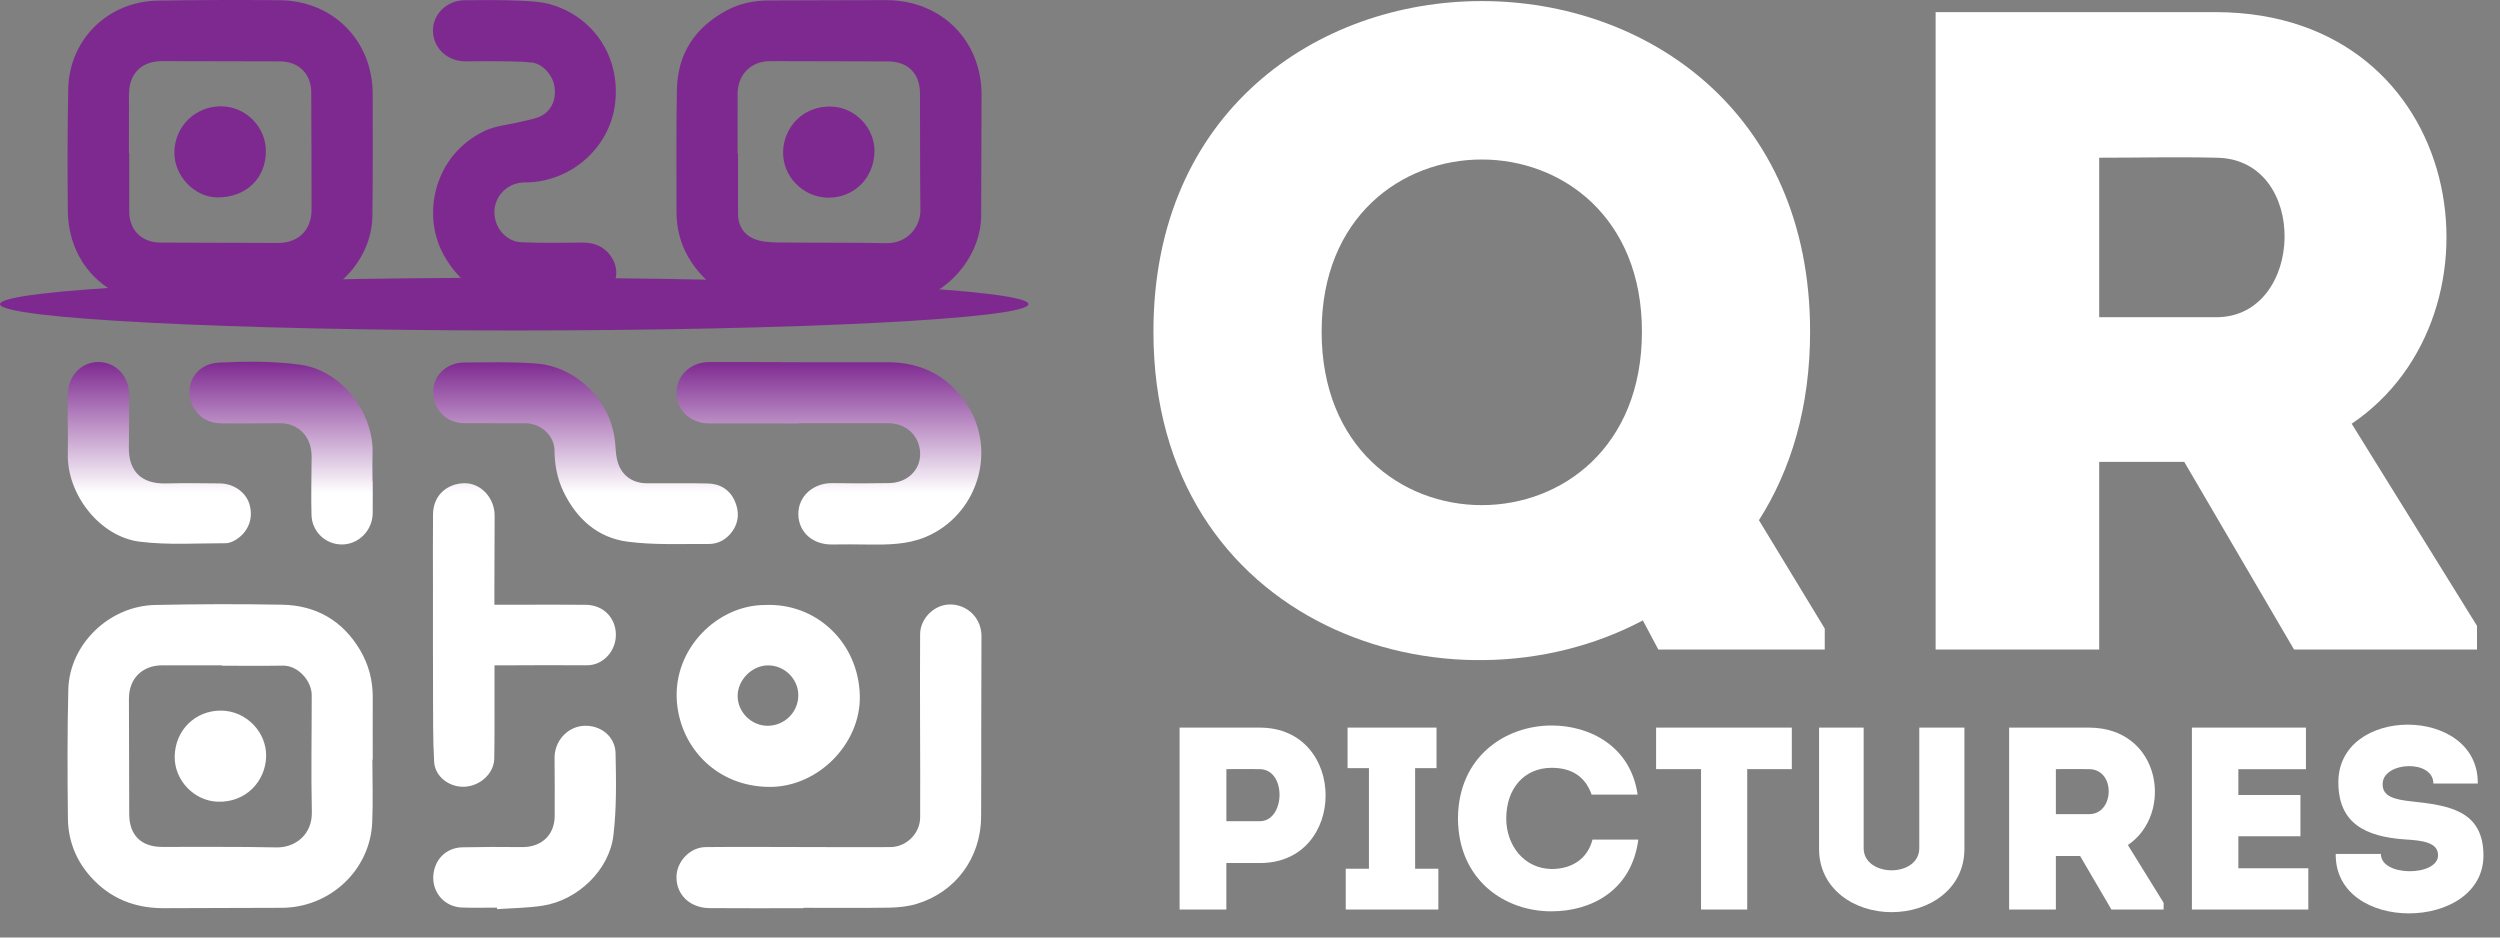 <svg width="80" height="30" viewBox="0 0 80 30" fill="none" xmlns="http://www.w3.org/2000/svg">
<rect x="0" y="0" width="80" height="30" fill="#808080" stroke="none"/>
<path d="M58.392 20.784V20.114L56.286 16.646C57.308 15.043 57.923 13.033 57.923 10.614C57.923 -3.492 36.91 -3.492 36.91 10.614C36.91 20.028 46.362 23.147 52.571 19.853L53.067 20.786H58.392V20.784ZM42.292 10.612C42.292 3.268 52.542 3.268 52.542 10.612C52.542 18.015 42.292 18.015 42.292 10.612Z" fill="white"/>
<path d="M75.254 13.559C80.435 10.065 78.971 0.418 70.922 0.388C67.935 0.388 64.894 0.388 61.94 0.388C61.94 7.206 61.94 13.996 61.94 20.784C63.635 20.784 65.421 20.784 67.174 20.784V14.78H69.896L73.409 20.784H79.264V20.027L75.254 13.559ZM70.922 10.151H67.174C67.174 8.516 67.174 6.71 67.174 5.047C68.404 5.047 69.692 5.017 70.922 5.047C73.908 5.075 73.762 10.151 70.922 10.151Z" fill="white"/>
<path d="M39.243 29.106V27.617H40.321C43.119 27.617 43.119 23.291 40.321 23.284C39.459 23.284 38.591 23.284 37.747 23.284C37.747 25.23 37.747 27.168 37.747 29.106C38.24 29.106 38.742 29.106 39.243 29.106ZM40.312 26.279H39.244C39.244 25.803 39.244 25.089 39.244 24.612C39.586 24.612 39.961 24.605 40.312 24.612C41.181 24.623 41.131 26.279 40.312 26.279Z" fill="white"/>
<path d="M45.284 27.799V24.581H45.969C45.969 24.081 45.969 23.774 45.969 23.284C45.018 23.284 44.074 23.284 43.122 23.284C43.122 23.775 43.122 24.081 43.122 24.581H43.806V27.799H43.064C43.064 28.29 43.064 28.599 43.064 29.106C44.058 29.106 45.032 29.106 46.027 29.106C46.027 28.599 46.027 28.29 46.027 27.799H45.284Z" fill="white"/>
<path d="M46.655 26.192C46.665 28.171 48.166 29.171 49.653 29.162C50.901 29.162 52.21 28.513 52.426 26.868C51.919 26.868 51.457 26.868 50.959 26.868C50.8 27.492 50.289 27.808 49.653 27.808C48.767 27.797 48.2 27.05 48.2 26.192C48.2 25.228 48.778 24.57 49.653 24.57C50.281 24.57 50.724 24.837 50.932 25.428C51.442 25.428 51.894 25.428 52.404 25.428C52.18 23.874 50.867 23.216 49.655 23.216C48.166 23.216 46.664 24.214 46.655 26.192Z" fill="white"/>
<path d="M54.433 24.612V29.104C54.926 29.104 55.417 29.104 55.911 29.104V24.612H57.338C57.338 24.163 57.338 23.723 57.338 23.284H52.995C52.995 23.724 52.995 24.163 52.995 24.612H54.433Z" fill="white"/>
<path d="M60.532 27.85C60.099 27.85 59.637 27.617 59.637 27.143V23.284C59.169 23.284 58.679 23.284 58.21 23.284V27.168C58.21 28.448 59.338 29.189 60.532 29.189C61.736 29.189 62.861 28.448 62.861 27.168V23.284C62.393 23.284 61.892 23.284 61.417 23.284V27.143C61.417 27.617 60.966 27.85 60.532 27.85Z" fill="white"/>
<path d="M68.092 27.041C69.57 26.045 69.153 23.291 66.856 23.284C66.004 23.284 65.136 23.284 64.292 23.284C64.292 25.23 64.292 27.168 64.292 29.106C64.776 29.106 65.287 29.106 65.788 29.106V27.391H66.563L67.566 29.106H69.236V28.89L68.092 27.041ZM66.856 26.052H65.788C65.788 25.586 65.788 25.087 65.788 24.612C66.138 24.612 66.505 24.605 66.856 24.612C67.708 24.623 67.664 26.052 66.856 26.052Z" fill="white"/>
<path d="M73.79 23.284C72.419 23.284 71.493 23.284 70.141 23.284C70.141 25.212 70.141 27.157 70.141 29.106C71.493 29.106 72.495 29.106 73.866 29.106C73.866 28.664 73.866 28.217 73.866 27.785C72.988 27.785 72.488 27.785 71.627 27.785C71.627 27.436 71.627 27.101 71.627 26.761H73.614C73.614 26.321 73.614 25.878 73.614 25.44H71.627V24.614C72.488 24.614 72.921 24.614 73.79 24.614C73.79 24.163 73.79 23.716 73.79 23.284Z" fill="white"/>
<path d="M76.188 27.326C75.679 27.326 75.243 27.326 74.743 27.326C74.71 29.888 79.47 29.82 79.47 27.375C79.47 25.921 78.334 25.771 77.173 25.645C76.646 25.587 76.211 25.498 76.246 25.056C76.295 24.366 77.868 24.3 77.868 25.073C78.378 25.073 78.762 25.073 79.289 25.073C79.32 22.561 74.776 22.561 74.828 25.073C74.845 26.338 75.679 26.771 76.951 26.861C77.535 26.894 78.018 26.961 78.018 27.368C78.018 28.048 76.188 28.066 76.188 27.326Z" fill="white"/>
<path d="M15.903 29.044C15.531 29.044 15.159 29.054 14.787 29.041C14.253 29.024 13.854 28.597 13.864 28.074C13.875 27.532 14.26 27.125 14.795 27.114C15.43 27.101 16.065 27.098 16.7 27.107C17.323 27.115 17.747 26.726 17.75 26.11C17.753 25.493 17.752 24.875 17.746 24.258C17.741 23.721 18.147 23.262 18.67 23.227C19.205 23.191 19.686 23.555 19.698 24.103C19.717 24.979 19.732 25.864 19.629 26.732C19.496 27.848 18.482 28.811 17.363 28.982C16.883 29.056 16.392 29.058 15.905 29.093C15.904 29.077 15.903 29.06 15.903 29.044ZM25.707 29.062C24.707 29.062 23.708 29.068 22.708 29.06C22.078 29.056 21.638 28.629 21.647 28.056C21.656 27.563 22.082 27.112 22.58 27.107C23.565 27.096 24.551 27.104 25.536 27.105C26.522 27.105 27.507 27.114 28.493 27.107C29.007 27.103 29.442 26.669 29.445 26.157C29.452 25.169 29.443 24.18 29.442 23.192C29.441 22.225 29.436 21.259 29.444 20.292C29.447 19.809 29.863 19.381 30.334 19.346C30.844 19.308 31.299 19.66 31.389 20.162C31.399 20.219 31.407 20.278 31.407 20.335C31.406 21.309 31.402 22.283 31.4 23.257C31.398 24.216 31.402 25.175 31.396 26.134C31.388 27.45 30.581 28.551 29.328 28.926C29.046 29.01 28.74 29.04 28.444 29.045C27.532 29.059 26.62 29.05 25.708 29.05C25.707 29.054 25.707 29.058 25.707 29.062ZM11.916 24.309C11.916 24.978 11.939 25.648 11.911 26.315C11.846 27.849 10.551 29.051 9.002 29.05C7.746 29.05 6.49 29.061 5.235 29.062C4.312 29.063 3.521 28.751 2.901 28.056C2.426 27.524 2.18 26.89 2.173 26.186C2.158 24.812 2.152 23.437 2.186 22.064C2.221 20.621 3.489 19.39 4.964 19.359C6.321 19.33 7.681 19.325 9.038 19.351C10.124 19.372 10.973 19.87 11.525 20.805C11.797 21.264 11.932 21.78 11.928 22.324C11.924 22.986 11.927 23.647 11.927 24.309C11.923 24.309 11.92 24.309 11.916 24.309ZM7.101 21.303C7.101 21.299 7.101 21.295 7.101 21.29C6.466 21.29 5.831 21.291 5.196 21.29C4.556 21.289 4.126 21.712 4.126 22.352C4.127 23.588 4.13 24.823 4.135 26.059C4.138 26.723 4.516 27.099 5.182 27.101C6.401 27.105 7.621 27.09 8.84 27.117C9.44 27.131 9.997 26.712 9.979 25.978C9.951 24.736 9.976 23.494 9.975 22.251C9.975 21.773 9.525 21.291 9.05 21.3C8.4 21.312 7.751 21.303 7.101 21.303ZM5.59 24.21C5.601 23.371 6.245 22.733 7.076 22.739C7.872 22.745 8.537 23.422 8.516 24.212C8.495 24.999 7.868 25.691 6.956 25.654C6.212 25.624 5.581 24.974 5.59 24.21ZM24.47 19.36C26.115 19.283 27.472 20.556 27.514 22.257C27.553 23.786 26.188 25.185 24.63 25.181C22.937 25.177 21.771 23.922 21.66 22.448C21.532 20.748 22.971 19.362 24.47 19.36ZM15.82 19.351C16.135 19.351 16.425 19.351 16.715 19.351C17.393 19.351 18.072 19.346 18.75 19.354C19.3 19.36 19.704 19.762 19.708 20.308C19.712 20.832 19.302 21.293 18.776 21.289C17.886 21.281 16.996 21.289 16.105 21.291C16.02 21.291 15.934 21.291 15.824 21.291C15.824 21.59 15.825 21.864 15.824 22.138C15.823 22.85 15.829 23.562 15.816 24.274C15.809 24.742 15.379 25.143 14.881 25.175C14.395 25.206 13.921 24.861 13.893 24.382C13.85 23.644 13.861 22.902 13.857 22.162C13.852 21.05 13.855 19.939 13.855 18.827C13.855 18.035 13.848 17.244 13.857 16.452C13.865 15.815 14.347 15.468 14.862 15.463C15.392 15.457 15.828 15.937 15.828 16.498C15.827 17.334 15.823 18.169 15.82 19.004C15.82 19.111 15.82 19.218 15.82 19.351ZM25.546 22.247C25.545 21.726 25.108 21.293 24.581 21.292C24.066 21.291 23.602 21.757 23.604 22.274C23.606 22.785 24.04 23.22 24.553 23.225C25.101 23.23 25.546 22.792 25.546 22.247ZM25.558 13.55C24.602 13.55 23.646 13.551 22.69 13.549C22.095 13.548 21.651 13.129 21.648 12.573C21.645 12.025 22.094 11.588 22.684 11.586C23.785 11.582 24.887 11.591 25.989 11.593C26.792 11.594 27.595 11.595 28.397 11.592C29.498 11.589 30.361 12.04 30.953 12.961C31.924 14.472 31.249 16.502 29.623 17.182C29.032 17.429 28.416 17.431 27.795 17.425C27.408 17.421 27.021 17.415 26.635 17.423C26.011 17.436 25.552 17.032 25.547 16.454C25.542 15.879 26.024 15.45 26.64 15.46C27.245 15.47 27.851 15.471 28.457 15.459C29.038 15.447 29.455 15.037 29.445 14.514C29.434 13.953 29.009 13.544 28.427 13.543C27.471 13.54 26.515 13.542 25.558 13.542C25.558 13.544 25.558 13.547 25.558 13.55ZM11.927 15.399C11.927 15.741 11.93 16.082 11.926 16.424C11.92 16.971 11.48 17.419 10.948 17.423C10.426 17.428 9.983 17.02 9.968 16.479C9.951 15.869 9.968 15.258 9.972 14.648C9.974 14.363 9.915 14.098 9.725 13.878C9.522 13.643 9.255 13.541 8.948 13.542C8.328 13.543 7.707 13.555 7.087 13.546C6.727 13.541 6.418 13.406 6.22 13.085C5.822 12.442 6.204 11.643 6.992 11.604C7.862 11.561 8.749 11.554 9.61 11.671C10.93 11.85 11.969 13.205 11.922 14.527C11.912 14.818 11.92 15.109 11.92 15.399C11.923 15.399 11.925 15.399 11.927 15.399ZM15.813 13.542C15.492 13.542 15.17 13.545 14.849 13.541C14.4 13.536 14.026 13.26 13.912 12.856C13.782 12.398 13.924 11.978 14.324 11.74C14.467 11.655 14.653 11.602 14.82 11.601C15.593 11.595 16.37 11.576 17.14 11.631C18.456 11.725 19.55 12.831 19.681 14.136C19.7 14.331 19.704 14.53 19.749 14.719C19.86 15.189 20.213 15.462 20.698 15.465C21.348 15.469 21.998 15.456 22.647 15.471C23.042 15.479 23.353 15.668 23.514 16.035C23.658 16.365 23.651 16.704 23.431 17.008C23.245 17.265 22.98 17.412 22.664 17.408C21.804 17.401 20.934 17.445 20.086 17.334C19.13 17.21 18.454 16.607 18.035 15.741C17.833 15.324 17.748 14.88 17.744 14.413C17.741 13.936 17.303 13.546 16.82 13.545C16.484 13.544 16.148 13.544 15.813 13.544C15.813 13.544 15.813 13.543 15.813 13.542ZM2.167 13.62C2.167 13.286 2.163 12.952 2.168 12.618C2.177 12.024 2.604 11.581 3.157 11.585C3.708 11.589 4.133 12.038 4.133 12.628C4.134 13.188 4.132 13.747 4.123 14.306C4.112 15.084 4.527 15.488 5.306 15.47C5.882 15.457 6.459 15.461 7.035 15.469C7.478 15.474 7.861 15.748 7.978 16.121C8.113 16.553 7.968 16.99 7.583 17.249C7.479 17.32 7.343 17.383 7.221 17.383C6.304 17.382 5.377 17.447 4.472 17.334C3.191 17.173 2.146 15.823 2.17 14.535C2.176 14.23 2.171 13.925 2.171 13.62C2.17 13.62 2.168 13.62 2.167 13.62Z" fill="url(#paint0_linear_12_4475)"/>
<path d="M27.983 4.856C27.966 5.709 27.312 6.346 26.475 6.325C25.686 6.305 25.038 5.633 25.059 4.851C25.08 4.063 25.706 3.374 26.621 3.411C27.368 3.441 27.997 4.094 27.983 4.856Z" fill="#7E2990"/>
<path d="M8.508 4.851C8.501 5.719 7.863 6.322 6.957 6.317C6.224 6.313 5.574 5.632 5.58 4.875C5.586 4.05 6.245 3.399 7.072 3.402C7.865 3.406 8.515 4.062 8.508 4.851Z" fill="#7E2990"/>
<path d="M26.604 9.722C25.939 9.722 25.274 9.736 24.61 9.719C23.484 9.69 22.602 9.208 22.029 8.232C21.768 7.787 21.647 7.291 21.648 6.772C21.649 5.47 21.635 4.168 21.661 2.867C21.684 1.725 22.232 0.886 23.242 0.339C23.671 0.106 24.126 0.015 24.608 0.015C25.857 0.013 27.106 0.004 28.354 0.004C30.122 0.005 31.413 1.292 31.41 3.046C31.408 4.333 31.401 5.619 31.397 6.906C31.393 8.073 30.511 9.229 29.393 9.58C28.818 9.761 28.236 9.693 27.655 9.719C27.305 9.735 26.954 9.722 26.604 9.722ZM23.603 4.918C23.608 4.918 23.612 4.918 23.616 4.918C23.616 5.564 23.615 6.211 23.617 6.858C23.618 7.221 23.799 7.502 24.115 7.638C24.344 7.736 24.619 7.755 24.874 7.758C26.042 7.774 27.21 7.757 28.377 7.781C28.999 7.793 29.46 7.292 29.453 6.714C29.437 5.471 29.445 4.228 29.439 2.985C29.437 2.349 29.053 1.967 28.415 1.965C27.159 1.959 25.904 1.956 24.648 1.956C24.032 1.956 23.606 2.384 23.604 2.999C23.602 3.639 23.603 4.278 23.603 4.918Z" fill="#7E2990"/>
<path d="M7.069 9.722C6.448 9.722 5.828 9.723 5.207 9.722C3.476 9.722 2.19 8.478 2.171 6.757C2.156 5.456 2.16 4.154 2.183 2.854C2.212 1.264 3.454 0.043 5.058 0.019C6.357 0 7.657 -0.006 8.955 0.007C10.666 0.024 11.926 1.308 11.927 3.017C11.928 4.318 11.935 5.619 11.916 6.92C11.894 8.43 10.542 9.722 9.04 9.715C8.383 9.713 7.726 9.715 7.069 9.715C7.069 9.717 7.069 9.72 7.069 9.722ZM4.126 4.893C4.129 4.893 4.132 4.893 4.135 4.893C4.135 5.518 4.133 6.143 4.135 6.768C4.138 7.367 4.532 7.76 5.139 7.763C6.394 7.769 7.65 7.773 8.905 7.774C9.552 7.774 9.971 7.354 9.97 6.706C9.97 5.456 9.966 4.206 9.959 2.956C9.956 2.355 9.559 1.966 8.953 1.964C7.697 1.96 6.441 1.957 5.185 1.956C4.528 1.955 4.128 2.357 4.127 3.017C4.125 3.642 4.126 4.268 4.126 4.893Z" fill="#7E2990"/>
<path d="M17.653 9.72C17.317 9.721 16.98 9.74 16.646 9.717C15.568 9.643 14.756 9.13 14.22 8.197C13.468 6.887 13.887 4.966 15.5 4.193C15.864 4.018 16.298 3.99 16.699 3.889C16.914 3.835 17.145 3.803 17.335 3.7C17.677 3.515 17.816 3.122 17.734 2.721C17.663 2.373 17.349 2.031 17.001 1.998C16.582 1.957 16.157 1.965 15.735 1.958C15.45 1.954 15.165 1.966 14.881 1.963C14.305 1.957 13.863 1.534 13.855 0.989C13.847 0.454 14.294 0.013 14.873 0.007C15.464 0 16.056 -0.003 16.646 0.022C17 0.037 17.367 0.057 17.7 0.164C19.109 0.618 19.901 1.974 19.666 3.43C19.449 4.774 18.242 5.838 16.789 5.838C16.27 5.838 15.846 6.237 15.822 6.744C15.799 7.258 16.17 7.727 16.68 7.751C17.335 7.782 17.993 7.765 18.649 7.763C19.008 7.761 19.31 7.879 19.526 8.168C19.754 8.475 19.781 8.815 19.617 9.155C19.454 9.494 19.172 9.698 18.792 9.716C18.413 9.735 18.033 9.72 17.653 9.72Z" fill="#7E2990"/>
<path d="M16.455 10.575C25.543 10.575 32.91 10.198 32.91 9.732C32.91 9.266 25.543 8.888 16.455 8.888C7.367 8.888 0 9.266 0 9.732C0 10.198 7.367 10.575 16.455 10.575Z" fill="#7E2990"/>
<defs>
<linearGradient id="paint0_linear_12_4475" x1="16.784" y1="11.575" x2="16.784" y2="29.093" gradientUnits="userSpaceOnUse">
<stop stop-color="#7E2990"/>
<stop offset="0.24" stop-color="white"/>
</linearGradient>
</defs>
</svg>
